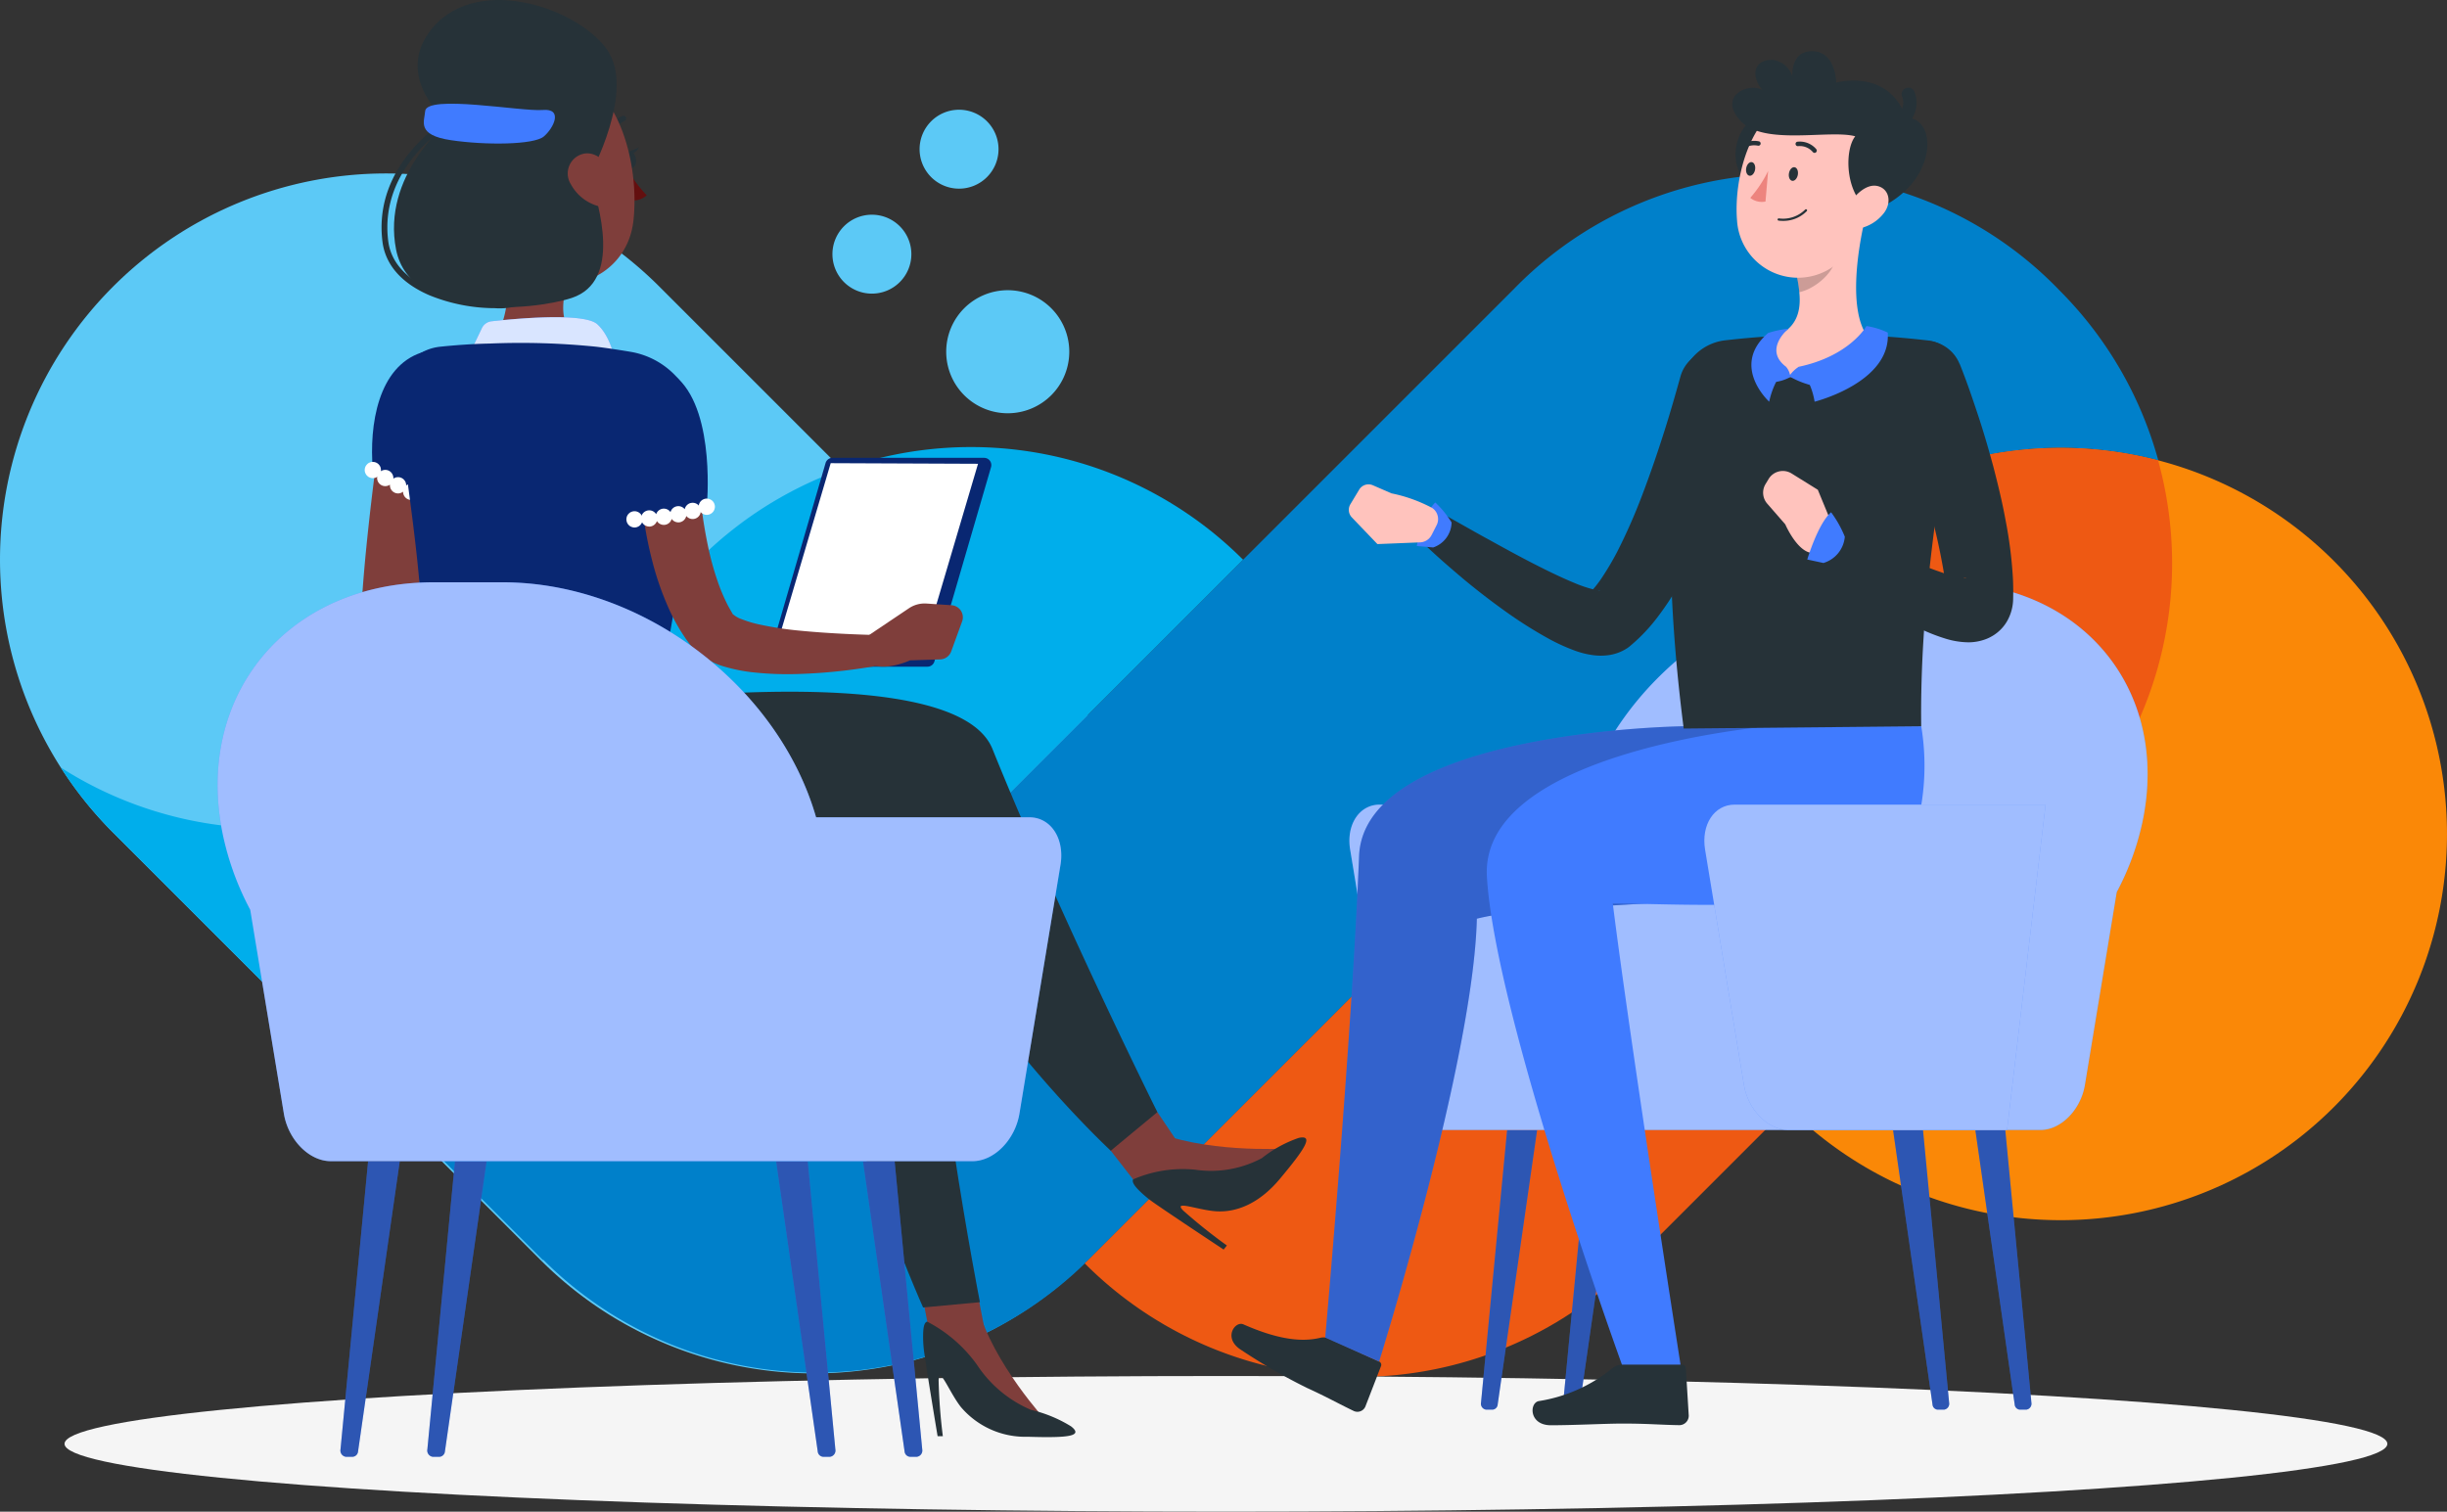 <svg xmlns="http://www.w3.org/2000/svg" width="227.547" height="140.591" viewBox="0 0 227.547 140.591">
  <rect x="0" y="0" width="227.547" height="140.591" fill="#333333" stroke="none"/>
  <g id="Group_4066" data-name="Group 4066" transform="translate(-840 -6224.415)">
    <g id="Group_4065" data-name="Group 4065" transform="translate(37 -413.379)">
      <path id="Path_119" data-name="Path 119" d="M183.423,447.331l-39.772-39.772a35.915,35.915,0,0,0-50.79,0h0a35.915,35.915,0,0,0,0,50.79l39.772,39.772a35.915,35.915,0,0,0,50.79,0h0a35.915,35.915,0,0,0,0-50.79Z" transform="translate(720.658 6256.885)" fill="#5cc9f6"/>
      <path id="Path_120" data-name="Path 120" d="M469.887,461.022h0a35.915,35.915,0,0,0-50.79,0h0a35.915,35.915,0,0,0,0,50.794h0a35.915,35.915,0,0,0,50.79,0h0a35.915,35.915,0,0,0,0-50.793Z" transform="translate(550.139 6228.942)" fill="#fa8807"/>
      <path id="Path_121" data-name="Path 121" d="M153.508,460.844l-14.849,14.849-.064-.067a35.918,35.918,0,0,1-44.4,4.543,36.006,36.006,0,0,0,4.869,6.052l16.029,16.029.161-.06,23.77,23.77,65.115-65.115h0a35.792,35.792,0,0,0-50.625,0Z" transform="translate(714.463 6229.014)" fill="#00aeeb"/>
      <path id="Path_122" data-name="Path 122" d="M303.81,407.937h0l-.034-.034a35.293,35.293,0,0,0-50.606-.12l-65.081,65.081h0a35.915,35.915,0,0,1-48.359,2.2l23.084,23.084.026-.023a35.87,35.87,0,0,0,50.726,0l63.384-63.384.1.03c.491-.554.992-1.1,1.524-1.633h0a35.889,35.889,0,0,1,34.454-9.362,35.735,35.735,0,0,0-9.224-15.841Z" transform="translate(690.669 6256.826)" fill="#0080ca"/>
      <path id="Path_123" data-name="Path 123" d="M393.491,451.681a35.888,35.888,0,0,0-34.454,9.363c-.532.532-1.033,1.078-1.524,1.633l-.1-.03-63.384,63.384c-.116.116-.236.221-.348.333l.041.045h0a35.915,35.915,0,0,0,50.79,0l39.772-39.772a35.869,35.869,0,0,0,9.209-34.956Z" transform="translate(610.188 6228.927)" fill="#ee5913"/>
      <path id="Ellipse_4" data-name="Ellipse 4" d="M5.722,0A5.722,5.722,0,1,1,0,5.722,5.722,5.722,0,0,1,5.722,0Z" transform="translate(890.988 6664.785)" fill="#5cc9f6"/>
      <path id="Ellipse_5" data-name="Ellipse 5" d="M3.67,0A3.67,3.67,0,1,1,0,3.67,3.67,3.67,0,0,1,3.67,0Z" transform="translate(880.408 6657.763)" fill="#5cc9f6"/>
      <path id="Ellipse_6" data-name="Ellipse 6" d="M3.67,0A3.67,3.67,0,1,1,0,3.67,3.67,3.67,0,0,1,3.67,0Z" transform="translate(888.513 6648)" fill="#5cc9f6"/>
    </g>
    <g id="Group_509" data-name="Group 509" transform="translate(797.745 6080.649)">
      <g id="Shadow" transform="translate(48.256 271.742)">
        <ellipse id="_Path_" data-name="&lt;Path&gt;" cx="108" cy="6.307" rx="108" ry="6.307" fill="#f5f5f5"/>
      </g>
      <g id="Character_2" data-name="Character 2" transform="translate(156.77 148.532)">
        <g id="Group_483" data-name="Group 483">
          <g id="Group_476" data-name="Group 476" transform="translate(10.967 49.39)">
            <g id="Group_474" data-name="Group 474" transform="translate(12.235 50.938)">
              <g id="Group_470" data-name="Group 470" transform="translate(38.322)">
                <path id="Path_972" data-name="Path 972" d="M366.113,389.848h-.6a.518.518,0,0,1-.473-.485l-3.668-25.527h2.785l2.429,25.358A.555.555,0,0,1,366.113,389.848Z" transform="translate(-361.376 -363.836)" fill="#407bff"/>
                <path id="Path_973" data-name="Path 973" d="M366.113,389.848h-.6a.518.518,0,0,1-.473-.485l-3.668-25.527h2.785l2.429,25.358A.555.555,0,0,1,366.113,389.848Z" transform="translate(-361.376 -363.836)" opacity="0.3"/>
              </g>
              <g id="Group_471" data-name="Group 471" transform="translate(45.964)">
                <path id="Path_974" data-name="Path 974" d="M379.832,389.848h-.6a.518.518,0,0,1-.473-.485L375.1,363.836h2.785l2.429,25.358A.555.555,0,0,1,379.832,389.848Z" transform="translate(-375.095 -363.836)" fill="#407bff"/>
                <path id="Path_975" data-name="Path 975" d="M379.832,389.848h-.6a.518.518,0,0,1-.473-.485L375.1,363.836h2.785l2.429,25.358A.555.555,0,0,1,379.832,389.848Z" transform="translate(-375.095 -363.836)" opacity="0.3"/>
              </g>
              <g id="Group_472" data-name="Group 472" transform="translate(7.642)">
                <path id="Path_976" data-name="Path 976" d="M306.777,389.848h.6a.518.518,0,0,0,.472-.485l3.668-25.527H308.73L306.3,389.194A.555.555,0,0,0,306.777,389.848Z" transform="translate(-306.297 -363.836)" fill="#407bff"/>
                <path id="Path_977" data-name="Path 977" d="M306.777,389.848h.6a.518.518,0,0,0,.472-.485l3.668-25.527H308.73L306.3,389.194A.555.555,0,0,0,306.777,389.848Z" transform="translate(-306.297 -363.836)" opacity="0.3"/>
              </g>
              <g id="Group_473" data-name="Group 473">
                <path id="Path_978" data-name="Path 978" d="M293.058,389.848h.6a.519.519,0,0,0,.473-.485l3.667-25.527H295.01l-2.429,25.358A.555.555,0,0,0,293.058,389.848Z" transform="translate(-292.578 -363.836)" fill="#407bff"/>
                <path id="Path_979" data-name="Path 979" d="M293.058,389.848h.6a.519.519,0,0,0,.473-.485l3.667-25.527H295.01l-2.429,25.358A.555.555,0,0,0,293.058,389.848Z" transform="translate(-292.578 -363.836)" opacity="0.3"/>
              </g>
            </g>
            <g id="Group_475" data-name="Group 475">
              <path id="Path_980" data-name="Path 980" d="M273.424,293.067h18.76c3.329-11.559,15.305-20.678,27.571-20.678h6.093c12.838,0,21.124,9.99,18.506,22.313a25.032,25.032,0,0,1-2.387,6.5l-2.959,17.933c-.382,2.314-2.228,4.19-4.124,4.19H278.416c-1.9,0-3.742-1.876-4.124-4.19l-3.609-21.878C270.3,294.944,271.528,293.067,273.424,293.067Z" transform="translate(-270.613 -272.389)" fill="#407bff"/>
              <path id="Path_981" data-name="Path 981" d="M273.424,293.067h18.76c3.329-11.559,15.305-20.678,27.571-20.678h6.093c12.838,0,21.124,9.99,18.506,22.313a25.032,25.032,0,0,1-2.387,6.5l-2.959,17.933c-.382,2.314-2.228,4.19-4.124,4.19H278.416c-1.9,0-3.742-1.876-4.124-4.19l-3.609-21.878C270.3,294.944,271.528,293.067,273.424,293.067Z" transform="translate(-270.613 -272.389)" fill="#fff" opacity="0.5"/>
            </g>
          </g>
          <g id="Group_481" data-name="Group 481">
            <g id="Group_480" data-name="Group 480">
              <g id="Group_478" data-name="Group 478" transform="translate(0 62.78)">
                <path id="Path_982" data-name="Path 982" d="M260.006,397.587l4.647,2.132a.325.325,0,0,1,.177.423l-1.462,3.779a.806.806,0,0,1-1.061.4c-1.6-.77-2.335-1.22-4.378-2.158a54.426,54.426,0,0,1-6.25-3.621c-1.516-1.091-.4-2.617.354-2.283,3.394,1.5,5.556,1.632,7.144,1.251A1.283,1.283,0,0,1,260.006,397.587Z" transform="translate(-250.924 -340.633)" fill="#263238"/>
                <g id="Group_477" data-name="Group 477" transform="translate(8.719)">
                  <path id="Path_983" data-name="Path 983" d="M299.886,296.428s-29.705.369-30.164,12.079c-.659,16.831-3.145,44.776-3.145,44.776l5.009,2.232s8.776-28.043,9.09-41.187c8.334-2.077,29.838.017,32.365-6.834a22.48,22.48,0,0,0,.949-11.066Z" transform="translate(-266.577 -296.428)" fill="#407bff"/>
                  <path id="Path_984" data-name="Path 984" d="M299.886,296.428s-29.705.369-30.164,12.079c-.659,16.831-3.145,44.776-3.145,44.776l5.009,2.232s8.776-28.043,9.09-41.187c8.334-2.077,29.838.017,32.365-6.834a22.48,22.48,0,0,0,.949-11.066Z" transform="translate(-266.577 -296.428)" opacity="0.2"/>
                </g>
              </g>
              <path id="Path_985" data-name="Path 985" d="M313.218,237.781c-.258,1.081-.519,2.056-.818,3.068s-.6,2-.921,2.992c-.652,1.984-1.37,3.955-2.2,5.9a48.74,48.74,0,0,1-2.863,5.8,28.184,28.184,0,0,1-1.887,2.842,16.181,16.181,0,0,1-2.588,2.734l-.082.067c-.058.047-.12.093-.181.134a4.213,4.213,0,0,1-1.869.67,5.255,5.255,0,0,1-1.268-.009,7.791,7.791,0,0,1-1.706-.413,17.8,17.8,0,0,1-2.493-1.134,40.664,40.664,0,0,1-4.137-2.629c-1.3-.931-2.542-1.895-3.753-2.9-1.2-1.019-2.383-2.025-3.532-3.132a1.7,1.7,0,0,1,2-2.713l.027.016c1.315.729,2.641,1.5,3.971,2.219,1.325.734,2.646,1.458,3.968,2.136s2.645,1.324,3.915,1.848a11.816,11.816,0,0,0,1.775.594,2.135,2.135,0,0,0,.542.072c.038,0,.011-.023-.119-.013a1.72,1.72,0,0,0-.79.3l-.263.2a10.379,10.379,0,0,0,1.442-1.776c.465-.706.92-1.475,1.342-2.283a53,53,0,0,0,2.286-5.166c.686-1.8,1.327-3.633,1.922-5.493.6-1.841,1.155-3.773,1.658-5.576l.019-.068a3.409,3.409,0,0,1,6.6,1.707Z" transform="translate(-264.867 -205.807)" fill="#263238"/>
              <g id="Group_479" data-name="Group 479" transform="translate(23.741 62.78)">
                <path id="Path_986" data-name="Path 986" d="M309.5,403.017h5.573a.354.354,0,0,1,.368.339l.27,4.409a.878.878,0,0,1-.868.882c-1.941-.033-2.868-.148-5.318-.148-1.508,0-4.549.156-6.631.156-2.036,0-2.023-2.059-1.14-2.245a14.328,14.328,0,0,0,6.892-3.089A1.4,1.4,0,0,1,309.5,403.017Z" transform="translate(-296.93 -343.645)" fill="#263238"/>
                <path id="Path_987" data-name="Path 987" d="M319.839,296.428S292.9,298.7,293.557,310.4c.726,12.812,12.556,45.4,12.556,45.4h5.449s-4.664-29.84-6.3-42.886c7.594,0,25.208,1.43,27.735-5.42a22.48,22.48,0,0,0,.949-11.066Z" transform="translate(-293.545 -296.428)" fill="#407bff"/>
              </g>
              <path id="Path_988" data-name="Path 988" d="M285.1,260.921a9.123,9.123,0,0,0-1.515-1.859c-1.1,1.033-1.722,4.046-1.722,4.046l1.523.138A2.513,2.513,0,0,0,285.1,260.921Z" transform="translate(-264.631 -217.095)" fill="#407bff"/>
              <path id="Path_989" data-name="Path 989" d="M274.482,256.875l-1.732-.753a1.012,1.012,0,0,0-1.271.405l-.82,1.36a1.012,1.012,0,0,0,.136,1.224l2.378,2.482,3.967-.16a1.264,1.264,0,0,0,1.074-.687l.458-.9a1.248,1.248,0,0,0-.4-1.61A13.793,13.793,0,0,0,274.482,256.875Z" transform="translate(-259.602 -215.756)" fill="#ffc3bd"/>
              <path id="Path_990" data-name="Path 990" d="M325.157,235.5c-.8,5-1.823,15.838.277,32.16l22.085-.209c-.132-11.31,1.641-21.93,3.371-32.3a3.088,3.088,0,0,0-2.624-3.571,81.885,81.885,0,0,0-19.067-.016A4.739,4.739,0,0,0,325.157,235.5Z" transform="translate(-283.381 -204.668)" fill="#263238"/>
              <path id="Path_991" data-name="Path 991" d="M360.592,234.2c.648,1.608,1.17,3.153,1.7,4.746s.994,3.19,1.432,4.813c.422,1.629.826,3.271,1.134,4.959a40.2,40.2,0,0,1,.677,5.222c.03.451.038.918.043,1.386l-.009.714a4.309,4.309,0,0,1-.554,2.086,3.764,3.764,0,0,1-.926,1.082,3.521,3.521,0,0,1-.553.37,3.464,3.464,0,0,1-.533.246,4.576,4.576,0,0,1-1.636.285,7.48,7.48,0,0,1-1.951-.3,17.145,17.145,0,0,1-2.7-1.064c-.807-.4-1.565-.818-2.307-1.249a61.439,61.439,0,0,1-8.168-5.848,1.7,1.7,0,0,1,1.821-2.837l.039.019c2.88,1.373,5.807,2.778,8.661,3.961.712.294,1.423.568,2.114.8a11.754,11.754,0,0,0,1.9.52.954.954,0,0,0,.458.012.845.845,0,0,0-.443.075,2.521,2.521,0,0,0-.257.116,2.684,2.684,0,0,0-.3.2,2.392,2.392,0,0,0-.538.619,2.006,2.006,0,0,0-.287.912l-.032-.5c-.031-.343-.06-.687-.111-1.044a59.37,59.37,0,0,0-2.079-8.889c-.9-2.988-1.919-6.043-2.962-8.945l-.01-.029a3.409,3.409,0,0,1,6.37-2.427Z" transform="translate(-292.881 -205.137)" fill="#263238"/>
              <path id="Path_992" data-name="Path 992" d="M348.465,211.913l-2.672,2.216-3.637,3.021a11.922,11.922,0,0,1,.231,1.469c.174,1.756-.211,3.372-2.346,4.19a2.824,2.824,0,0,0-1.762,1.723c-.288.934.052,1.971,2.983,1.97,4.3,0,6.551-1.914,7.4-2.857a.758.758,0,0,0,.036-.948C346.991,220.279,347.77,214.933,348.465,211.913Z" transform="translate(-289.584 -196.209)" fill="#ffc3bd"/>
              <path id="Path_993" data-name="Path 993" d="M342.6,236.406a1.705,1.705,0,0,1,.373.758,3.077,3.077,0,0,1,.807-.758,2.883,2.883,0,0,1,1.544,1.808,8.166,8.166,0,0,1-2.317-.861,3.966,3.966,0,0,1-1.55.482C341.495,236.871,342.6,236.406,342.6,236.406Z" transform="translate(-291.03 -207.059)" fill="#407bff"/>
              <path id="Path_994" data-name="Path 994" d="M345.629,233.392a6.74,6.74,0,0,1,1.474,3.247s7.131-1.782,6.8-6.43a7.233,7.233,0,0,0-1.977-.607S350.389,232.388,345.629,233.392Z" transform="translate(-292.877 -204.046)" fill="#407bff"/>
              <path id="Path_995" data-name="Path 995" d="M340.947,233.591a7.468,7.468,0,0,0-1.57,3.247s-3.657-3.329-.095-6.391a9.348,9.348,0,0,1,1.885-.4S338.8,231.973,340.947,233.591Z" transform="translate(-289.375 -204.244)" fill="#407bff"/>
              <path id="Path_996" data-name="Path 996" d="M345.3,218.912a11.917,11.917,0,0,1,.231,1.469c1.356-.273,3.169-1.718,3.359-3.1a6.3,6.3,0,0,0,.047-1.386Z" transform="translate(-292.733 -197.971)" opacity="0.2"/>
              <path id="Path_997" data-name="Path 997" d="M336.872,194.369c-3.355,2.378-1.478,7.958,1.384,5.823S339.605,192.431,336.872,194.369Z" transform="translate(-288.204 -188.261)" fill="#263238"/>
              <path id="Path_998" data-name="Path 998" d="M348.262,198c-.929,4.271-1.255,6.81-3.778,8.759a5.682,5.682,0,0,1-9.192-4.09c-.332-3.976,1.243-10.293,5.736-11.5A5.749,5.749,0,0,1,348.262,198Z" transform="translate(-288.279 -186.918)" fill="#ffc3bd"/>
              <path id="Path_999" data-name="Path 999" d="M345.963,191.632c-2.368-.655-8.473.9-10.64-1.412-2.324-2.479,1.067-3.684,2.066-2.824-1.266-1.446-.793-3,1-2.858a2.173,2.173,0,0,1,1.723,1.55s-.218-2.533,2.029-2.359c2.041.158,2.047,2.91,2.047,2.91s4.871-1.378,6.494,3.271c3.065-.069,3,6.382-3.168,8.677C345.011,197.348,344.9,192.948,345.963,191.632Z" transform="translate(-287.958 -183.721)" fill="#263238"/>
              <path id="Path_1000" data-name="Path 1000" d="M361.861,193.544a.62.62,0,0,1-.112-1.23.9.9,0,0,0,.359-.452,1.466,1.466,0,0,0,.067-1.16.62.62,0,1,1,1.128-.514,2.732,2.732,0,0,1-.134,2.325,1.809,1.809,0,0,1-1.2,1.021A.579.579,0,0,1,361.861,193.544Z" transform="translate(-299.793 -186.424)" fill="#263238"/>
              <path id="Path_1001" data-name="Path 1001" d="M356.975,208.7a3.893,3.893,0,0,1-2.346,1.453c-1.208.213-1.575-.9-1.041-1.977.48-.971,1.688-2.251,2.8-1.974C357.493,206.473,357.691,207.758,356.975,208.7Z" transform="translate(-296.297 -193.662)" fill="#ffc3bd"/>
              <path id="Path_1002" data-name="Path 1002" d="M344.807,203.763c-.054.35-.284.612-.514.585s-.373-.334-.319-.684.284-.612.514-.584S344.861,203.412,344.807,203.763Z" transform="translate(-292.138 -192.295)" fill="#263238"/>
              <path id="Path_1003" data-name="Path 1003" d="M337.669,202.914c-.054.35-.285.612-.514.584s-.373-.333-.319-.683.284-.612.514-.585S337.723,202.564,337.669,202.914Z" transform="translate(-288.976 -191.919)" fill="#263238"/>
              <path id="Path_1004" data-name="Path 1004" d="M339.195,203.712a11.3,11.3,0,0,1-1.661,2.5,1.715,1.715,0,0,0,1.415.343Z" transform="translate(-289.291 -192.576)" fill="#ed847e"/>
              <path id="Path_1005" data-name="Path 1005" d="M342.6,211.184a3.051,3.051,0,0,0,2.211-.911.1.1,0,0,0-.157-.137,2.917,2.917,0,0,1-2.443.816.1.1,0,0,0-.025.207A3.427,3.427,0,0,0,342.6,211.184Z" transform="translate(-291.31 -195.406)" fill="#263238"/>
              <path id="Path_1006" data-name="Path 1006" d="M346.908,199.851A.213.213,0,0,0,347,199.8a.209.209,0,0,0,.017-.294,2,2,0,0,0-1.749-.688.2.2,0,0,0-.169.241.208.208,0,0,0,.24.169,1.585,1.585,0,0,1,1.367.555A.207.207,0,0,0,346.908,199.851Z" transform="translate(-292.641 -190.403)" fill="#263238"/>
              <path id="Path_1007" data-name="Path 1007" d="M335.671,199.563a.208.208,0,0,0,.191-.04,1.741,1.741,0,0,1,1.483-.4.208.208,0,0,0,.114-.4h0a2.147,2.147,0,0,0-1.861.484.208.208,0,0,0,.075.36Z" transform="translate(-288.399 -190.343)" fill="#263238"/>
              <path id="Path_1008" data-name="Path 1008" d="M344.764,255.551l-2.438-1.515a1.546,1.546,0,0,0-2.139.514l-.287.475a1.546,1.546,0,0,0,.158,1.814l1.682,1.931s1.464,3.413,3.161,2.512l1.3-2.243Z" transform="translate(-290.24 -214.766)" fill="#ffc3bd"/>
              <path id="Path_1009" data-name="Path 1009" d="M350.54,262.97a10.27,10.27,0,0,0-1.274-2.271c-1.224,1.049-2.216,4.392-2.216,4.392l1.5.323A2.788,2.788,0,0,0,350.54,262.97Z" transform="translate(-293.506 -217.82)" fill="#407bff"/>
            </g>
          </g>
          <g id="Group_482" data-name="Group 482" transform="translate(43.972 70.068)">
            <path id="Path_1010" data-name="Path 1010" d="M361.6,309.512H332.678c-1.9,0-3.124,1.876-2.742,4.191l3.61,21.878c.382,2.314,2.228,4.19,4.124,4.19h20.346Z" transform="translate(-329.866 -309.512)" fill="#407bff"/>
            <path id="Path_1011" data-name="Path 1011" d="M361.6,309.512H332.678c-1.9,0-3.124,1.876-2.742,4.191l3.61,21.878c.382,2.314,2.228,4.19,4.124,4.19h20.346Z" transform="translate(-329.866 -309.512)" fill="#fff" opacity="0.5"/>
          </g>
        </g>
      </g>
      <g id="Character_1" data-name="Character 1" transform="translate(62.49 143.765)">
        <g id="Group_504" data-name="Group 504">
          <g id="Group_496" data-name="Group 496" transform="translate(13.238)">
            <g id="Group_495" data-name="Group 495">
              <path id="Path_1020" data-name="Path 1020" d="M112.855,246.39l-1.269,9.341c-.4,3.11-.819,6.229-1.118,9.291-.042.385-.07.761-.1,1.14l-.046.567a1.236,1.236,0,0,0-.02-.279,1.19,1.19,0,0,0-.065-.265,1.113,1.113,0,0,0-.084-.195.835.835,0,0,0-.077-.126c-.1-.126-.109-.109-.083-.082a1.158,1.158,0,0,0,.189.158,5.584,5.584,0,0,0,.738.432,29.508,29.508,0,0,0,4.09,1.518c2.923.887,5.99,1.654,9.019,2.4l-.343,2.661a67.381,67.381,0,0,1-9.66-1,27.83,27.83,0,0,1-4.964-1.311,10.494,10.494,0,0,1-1.376-.645,5.9,5.9,0,0,1-.777-.528,4.224,4.224,0,0,1-.889-.948,3.6,3.6,0,0,1-.421-.852,3.864,3.864,0,0,1-.132-.554,4.265,4.265,0,0,1-.033-.574l.014-.618c.009-.412.016-.827.036-1.231.132-3.255.424-6.43.771-9.606s.745-6.322,1.243-9.485Z" transform="translate(-105.433 -206.365)" fill="#7f3e3b"/>
              <path id="Path_1021" data-name="Path 1021" d="M143.552,292.323l-2.043,1.867a1.58,1.58,0,0,1-1.752.257L137.5,293.36s-3.348-.139-3.825-2.184l.866-1.589,5.186-.577a2.42,2.42,0,0,1,1.528.34l2.137,1.305A1.047,1.047,0,0,1,143.552,292.323Z" transform="translate(-117.943 -225.589)" fill="#7f3e3b"/>
              <path id="Path_1022" data-name="Path 1022" d="M128.406,212.564c.53,3.2.979,9.059-1.313,11.118a29.986,29.986,0,0,1,9.262,8.041c3.923-3.108.638-7.746.638-7.746-3.527-.954-3.357-3.587-2.664-6.043Z" transform="translate(-115.028 -191.731)" fill="#7f3e3b"/>
              <g id="Group_490" data-name="Group 490" transform="translate(9.843 29.503)">
                <path id="Path_1023" data-name="Path 1023" d="M137.107,232.842s-.3-2.717-1.778-4.06c-1.245-1.129-7.782-.5-9.841-.272a1.124,1.124,0,0,0-.891.634l-1.493,3.12Z" transform="translate(-123.104 -228.129)" fill="#407bff"/>
                <path id="Path_1024" data-name="Path 1024" d="M137.107,232.842s-.3-2.717-1.778-4.06c-1.245-1.129-7.782-.5-9.841-.272a1.124,1.124,0,0,0-.891.634l-1.493,3.12Z" transform="translate(-123.104 -228.129)" fill="#fff" opacity="0.8"/>
              </g>
              <path id="Path_1025" data-name="Path 1025" d="M112.062,233.92c-4.033,1.312-4.9,6.72-4.537,10.929l8.141,5.008s1.976-6.146,1.96-9.428C117.609,236.935,114.8,233.028,112.062,233.92Z" transform="translate(-106.327 -201.134)" fill="#092772"/>
              <g id="Group_491" data-name="Group 491" transform="translate(0.443 42.96)">
                <path id="Path_1026" data-name="Path 1026" d="M117.958,259.237a.778.778,0,0,1-.535-.217.8.8,0,0,1-.089-.117.513.513,0,0,1-.072-.134,1.1,1.1,0,0,1-.045-.139.674.674,0,0,1-.016-.145.764.764,0,0,1,.223-.535.776.776,0,0,1,1.069,0,.764.764,0,0,1,.223.535.642.642,0,0,1-.017.145.582.582,0,0,1-.045.139.5.5,0,0,1-.067.134c-.028.038-.061.078-.095.117A.759.759,0,0,1,117.958,259.237Z" transform="translate(-111.089 -254.701)" fill="#fff"/>
                <path id="Path_1027" data-name="Path 1027" d="M112.449,256.9h.006a.759.759,0,0,1-.485-.68h0a.745.745,0,0,1-.819.123h0a.762.762,0,0,1-.44-.7h0a.743.743,0,0,1-.825.072h0a.752.752,0,0,1-.395-.724h0a.759.759,0,0,1-.83.028h0a.757.757,0,0,1-.256-1.036h0a.76.76,0,0,1,1.041-.256h0a.776.776,0,0,1,.363.707h0a.748.748,0,0,1,.791-.05h0a.763.763,0,0,1,.4.685h0a.753.753,0,0,1,.786-.095h0a.759.759,0,0,1,.44.657h0a.772.772,0,0,1,.78-.139h0a.759.759,0,0,1,.423.981h0a.75.75,0,0,1-.7.479h0A.832.832,0,0,1,112.449,256.9Z" transform="translate(-107.145 -252.875)" fill="#fff"/>
                <path id="Path_1028" data-name="Path 1028" d="M106.987,253.8a.7.7,0,0,1-.151-.017.581.581,0,0,1-.139-.045.522.522,0,0,1-.133-.067.909.909,0,0,1-.111-.095.577.577,0,0,1-.095-.112c-.028-.045-.05-.089-.072-.133a1.344,1.344,0,0,1-.045-.139,1.389,1.389,0,0,1-.012-.15,1.173,1.173,0,0,1,.012-.145,1.438,1.438,0,0,1,.045-.145.561.561,0,0,1,.072-.128.84.84,0,0,1,.095-.117.909.909,0,0,1,.111-.095.724.724,0,0,1,.133-.067.946.946,0,0,1,.139-.045.777.777,0,0,1,.68.206.883.883,0,0,1,.095.117.953.953,0,0,1,.072.128.735.735,0,0,1,.039.145.607.607,0,0,1,.017.145.7.7,0,0,1-.017.15.685.685,0,0,1-.039.139c-.022.045-.045.089-.072.133a.6.6,0,0,1-.095.112A.761.761,0,0,1,106.987,253.8Z" transform="translate(-106.229 -252.288)" fill="#fff"/>
              </g>
              <path id="Path_1029" data-name="Path 1029" d="M139.484,241.185c-.341,4.633-1.371,12.435-3.911,25.569l-21.8-.648c.572-8.048-.292-14.049-2.264-28.133a4.579,4.579,0,0,1,4.071-5.188c1.4-.144,2.99-.263,4.59-.292a69.308,69.308,0,0,1,9.9.295c1.062.129,2.16.3,3.207.475A7.481,7.481,0,0,1,139.484,241.185Z" transform="translate(-108.104 -200.54)" fill="#092772"/>
              <path id="Path_1030" data-name="Path 1030" d="M149.693,201.306c.052.43.321.751.6.718s.467-.41.416-.84-.321-.751-.6-.718S149.642,200.876,149.693,201.306Z" transform="translate(-125.036 -186.371)" fill="#263238"/>
              <path id="Path_1031" data-name="Path 1031" d="M150.229,200.2l1-.422S150.793,200.652,150.229,200.2Z" transform="translate(-125.277 -186.068)" fill="#263238"/>
              <path id="Path_1032" data-name="Path 1032" d="M149.967,203.174a11.561,11.561,0,0,0,1.862,2.561,1.864,1.864,0,0,1-1.5.471Z" transform="translate(-125.161 -187.571)" fill="#630f0f"/>
              <path id="Path_1033" data-name="Path 1033" d="M148.386,194.891a.254.254,0,0,0-.32-.372,2.523,2.523,0,0,0-1.449,1.815.254.254,0,0,0,.5.069h0a2.017,2.017,0,0,1,1.163-1.424A.252.252,0,0,0,148.386,194.891Z" transform="translate(-123.676 -183.726)" fill="#263238"/>
              <path id="Path_1034" data-name="Path 1034" d="M122.966,194.907c.958,5.243,1.251,7.483,4.243,9.875,4.5,3.6,10.732,1.274,11.361-4.149.565-4.882-1.1-12.636-6.518-14.119A7.269,7.269,0,0,0,122.966,194.907Z" transform="translate(-113.145 -180.07)" fill="#7f3e3b"/>
              <path id="Path_1035" data-name="Path 1035" d="M129.317,191.469c.884,2.881,2.99,9.846-1.662,11.4-3.64,1.213-15.035,2.184-16.347-4.493-1.357-6.9,4.8-11.818,4.8-11.818s-4.877-4-1.752-8.358c4.027-5.617,13.67-2.441,16.533,1.528C133.67,183.582,129.317,191.469,129.317,191.469Z" transform="translate(-107.949 -175.163)" fill="#263238"/>
              <path id="Path_1036" data-name="Path 1036" d="M119.579,212.7a16.234,16.234,0,0,1-6.087-1.2c-2.588-1.115-4.1-2.837-4.368-4.98-.914-7.281,5.861-11.282,5.929-11.321l.27.467c-.065.038-6.533,3.866-5.664,10.787.309,2.456,2.371,3.831,4.046,4.553,3.308,1.424,7.58,1.417,8.618.656l.319.435A5.805,5.805,0,0,1,119.579,212.7Z" transform="translate(-107.031 -184.037)" fill="#263238"/>
              <path id="Path_1037" data-name="Path 1037" d="M116.215,193.181c-.061.931-.834,2.211,2.395,2.692s7.716.436,8.636-.341,1.828-2.634-.1-2.468S116.319,191.589,116.215,193.181Z" transform="translate(-110.154 -182.834)" fill="#407bff"/>
              <path id="Path_1038" data-name="Path 1038" d="M140.427,203.633a4.177,4.177,0,0,0,2.472,2.019c1.406.412,2.128-.842,1.752-2.178-.338-1.2-1.477-2.868-2.9-2.693A1.877,1.877,0,0,0,140.427,203.633Z" transform="translate(-120.821 -186.505)" fill="#7f3e3b"/>
              <path id="Path_1039" data-name="Path 1039" d="M199.651,393.219l5.169-.1-2.5-12.9-5.169.1Z" transform="translate(-146.061 -265.998)" fill="#7f3e3b"/>
              <path id="Path_1040" data-name="Path 1040" d="M205.486,393.473c1.367,5.15,6.392,10.6,6.392,10.6l-7.173-1.823-3.135-4.454.549-1.179Z" transform="translate(-148.02 -271.87)" fill="#7f3e3b"/>
              <path id="Path_1041" data-name="Path 1041" d="M199.451,396.918a10.5,10.5,0,0,0,.1,1.8c.3,2.13,1.243,7.776,1.243,7.776l.487,0a50.519,50.519,0,0,1-.394-5.2c.067-1.4.971,1.076,2.063,2.478a7.845,7.845,0,0,0,6.238,2.776c3.724.116,5.208-.04,4.014-.969a12.493,12.493,0,0,0-3.73-1.536,11.323,11.323,0,0,1-5.024-4.2,13.106,13.106,0,0,0-4.62-4C199.531,395.9,199.468,396.464,199.451,396.918Z" transform="translate(-147.079 -272.921)" fill="#263238"/>
              <path id="Path_1042" data-name="Path 1042" d="M230.252,363.527l6.6.2-7.38-10.972-4.569,3.905Z" transform="translate(-158.355 -253.834)" fill="#7f3e3b"/>
              <path id="Path_1043" data-name="Path 1043" d="M237.32,363.727c4.794,2.233,12.472,1.794,12.472,1.794l-6.241,5.007-5.352-.4-.565-1.189Z" transform="translate(-163.856 -258.693)" fill="#7f3e3b"/>
              <path id="Path_1044" data-name="Path 1044" d="M235.033,370.017a10.461,10.461,0,0,0,1.388,1.151c1.751,1.219,6.477,4.343,6.477,4.343l.3-.381a49.979,49.979,0,0,1-4.063-3.249c-.987-1.011,1.389-.028,3.093.072s3.853-.573,5.89-3.007c2.385-2.849,3.186-4.123,1.767-3.821a11.457,11.457,0,0,0-3.432,1.883,10.037,10.037,0,0,1-6.186,1.077,11.579,11.579,0,0,0-5.789.9C234.335,369.258,234.71,369.693,235.033,370.017Z" transform="translate(-162.584 -259.294)" fill="#263238"/>
              <path id="Path_1045" data-name="Path 1045" d="M128.807,292.159s35.3-5.221,38.95,3.826c6.358,15.741,15.336,33.778,15.336,33.778l-4.335,3.586s-15.389-14.245-20.863-30.061c-6.539,2.116-27.344,8.923-34.964,8.923-8.139,0-11.462-6.939-8.523-18.461a2.315,2.315,0,0,1,2.258-1.733C121.789,292.043,128.807,292.159,128.807,292.159Z" transform="translate(-108.942 -226.326)" fill="#263238"/>
              <path id="Path_1046" data-name="Path 1046" d="M134.4,297.734s28.968-.872,29.213,9.391c.4,16.972,5.187,41.291,5.187,41.291l-5.284.492s-8.639-19.345-10.924-35.924c-10.319.67-19.832.207-27.452.207-8.54,0-9.245-9.379-.933-20.321C129.286,292.87,134.4,297.734,134.4,297.734Z" transform="translate(-111.15 -227.305)" fill="#263238"/>
              <path id="Path_1047" data-name="Path 1047" d="M114.585,290.433l-.616,1.935c-.081.149.094.309.346.316l22.438.667c.2.006.362-.085.378-.208l.255-1.946c.018-.135-.149-.255-.364-.261l-22.078-.657A.4.4,0,0,0,114.585,290.433Z" transform="translate(-109.206 -226.157)" fill="#fff"/>
              <g id="Group_492" data-name="Group 492" transform="translate(7.483 64.019)">
                <path id="Path_1048" data-name="Path 1048" d="M119.655,292.907l-.591-.018c-.118,0-.206-.067-.2-.141l.353-2.527c.011-.074.115-.132.233-.128l.592.017c.118,0,.206.067.2.141l-.353,2.527C119.878,292.853,119.773,292.911,119.655,292.907Z" transform="translate(-118.868 -290.094)" fill="#263238"/>
                <path id="Path_1049" data-name="Path 1049" d="M151.268,293.847l-.591-.017c-.118,0-.206-.067-.2-.141l.353-2.527c.011-.074.115-.131.233-.128l.592.017c.118,0,.206.067.195.141l-.353,2.527C151.491,293.793,151.386,293.851,151.268,293.847Z" transform="translate(-132.871 -290.51)" fill="#263238"/>
                <path id="Path_1050" data-name="Path 1050" d="M135.462,293.377l-.592-.018c-.118,0-.206-.067-.195-.14l.353-2.527c.01-.074.115-.132.233-.128l.591.017c.118,0,.206.067.2.141l-.353,2.527C135.684,293.323,135.579,293.381,135.462,293.377Z" transform="translate(-125.87 -290.302)" fill="#263238"/>
              </g>
              <g id="Group_493" data-name="Group 493" transform="translate(38.003 42.582)">
                <path id="Path_1051" data-name="Path 1051" d="M179.6,251.609h14.092a.675.675,0,0,1,.648.864l-5.266,18.074a.674.674,0,0,1-.648.486H174.335a.675.675,0,0,1-.648-.864l5.266-18.074A.675.675,0,0,1,179.6,251.609Z" transform="translate(-173.659 -251.609)" fill="#092772"/>
                <path id="Path_1053" data-name="Path 1053" d="M179.984,252.5l13.7.057-5.074,17.15-13.7-.057Z" transform="translate(-174.213 -252.003)" fill="#fff"/>
              </g>
              <path id="Path_1054" data-name="Path 1054" d="M157.537,253.136c.028.543.079,1.219.129,1.836s.124,1.263.207,1.891c.156,1.258.365,2.5.623,3.72a26.832,26.832,0,0,0,.995,3.513,16.931,16.931,0,0,0,.68,1.6c.12.26.257.5.391.74l.2.343c-.017-.023-.041-.025-.022,0a2.484,2.484,0,0,0,.887.519,10.7,10.7,0,0,0,1.6.48,31,31,0,0,0,3.725.575c2.573.251,5.26.375,7.894.429l.266,2.67a50.5,50.5,0,0,1-8.3.939,29.734,29.734,0,0,1-4.343-.178,15.3,15.3,0,0,1-2.332-.472,6.951,6.951,0,0,1-2.664-1.375,4.784,4.784,0,0,1-.7-.756l-.359-.5c-.224-.331-.447-.665-.641-1a17.537,17.537,0,0,1-1.051-2.062,27.087,27.087,0,0,1-1.438-4.213,36.252,36.252,0,0,1-.829-4.253q-.14-1.067-.23-2.139c-.063-.729-.1-1.4-.109-2.21Z" transform="translate(-126.115 -209.703)" fill="#7f3e3b"/>
              <path id="Path_1055" data-name="Path 1055" d="M152.938,237.995c3.508,3.3,2.663,11.909,2.663,11.909l-6.721,1.175s-4.149-6.171-2.691-8.758C147.708,239.626,151.041,236.208,152.938,237.995Z" transform="translate(-123.35 -202.777)" fill="#092772"/>
              <g id="Group_494" data-name="Group 494" transform="translate(24.774 46.373)">
                <path id="Path_1056" data-name="Path 1056" d="M162.732,259.927a.773.773,0,0,1-.535-.223.641.641,0,0,1-.095-.116.869.869,0,0,1-.067-.128,1.087,1.087,0,0,1-.045-.145,1.164,1.164,0,0,1-.012-.144.759.759,0,0,1,.218-.535.967.967,0,0,1,.117-.095.538.538,0,0,1,.128-.067.669.669,0,0,1,.144-.045.772.772,0,0,1,.68.206.764.764,0,0,1,.223.535.6.6,0,0,1-.017.144.622.622,0,0,1-.045.145.561.561,0,0,1-.067.128.641.641,0,0,1-.095.116A.764.764,0,0,1,162.732,259.927Z" transform="translate(-155.256 -258.414)" fill="#fff"/>
                <path id="Path_1057" data-name="Path 1057" d="M152.368,260.637a.756.756,0,0,1,.69-.819h0a.746.746,0,0,1,.708.357h0a.768.768,0,0,1,.607-.512h0a.767.767,0,0,1,.73.318h0a.748.748,0,0,1,.574-.54h0a.753.753,0,0,1,.746.273h0a.763.763,0,0,1,.546-.58v.006a.751.751,0,0,1,.925.535h0a.757.757,0,0,1-.541.924h0a.76.76,0,0,1-.785-.261h0a.766.766,0,0,1-.59.584h0a.769.769,0,0,1-.769-.311h0a.754.754,0,0,1-.619.551h0a.76.76,0,0,1-.751-.351h0a.764.764,0,0,1-.652.512h-.062A.761.761,0,0,1,152.368,260.637Z" transform="translate(-150.998 -258.723)" fill="#fff"/>
                <path id="Path_1058" data-name="Path 1058" d="M150.668,262.037a.727.727,0,0,1-.15-.017,1.021,1.021,0,0,1-.139-.045,1,1,0,0,1-.134-.067.965.965,0,0,1-.111-.095.5.5,0,0,1-.095-.117.959.959,0,0,1-.072-.129.661.661,0,0,1-.039-.144.608.608,0,0,1-.017-.145.7.7,0,0,1,.017-.151.629.629,0,0,1,.039-.139c.022-.045.045-.089.072-.133a.575.575,0,0,1,.095-.111.862.862,0,0,1,.111-.095.6.6,0,0,1,.134-.067.557.557,0,0,1,.139-.045.747.747,0,0,1,.68.206.575.575,0,0,1,.095.111c.028.045.05.089.072.133a1.39,1.39,0,0,1,.045.139c.005.051.011.1.011.151a1.3,1.3,0,0,1-.011.145,1.428,1.428,0,0,1-.045.144,1.025,1.025,0,0,1-.072.129.642.642,0,0,1-.095.117A.761.761,0,0,1,150.668,262.037Z" transform="translate(-149.91 -259.348)" fill="#fff"/>
              </g>
              <path id="Path_1059" data-name="Path 1059" d="M197.622,276.089l-2.326-.157a2.623,2.623,0,0,0-1.64.44l-4.273,2.87-.032,1.809c1.369,1.592,4.4.167,4.4.167l2.812-.09a1.126,1.126,0,0,0,1.021-.739L198.6,277.6A1.125,1.125,0,0,0,197.622,276.089Z" transform="translate(-142.607 -219.799)" fill="#7f3e3b"/>
            </g>
          </g>
          <g id="Group_503" data-name="Group 503" transform="translate(0 54.157)">
            <g id="Group_501" data-name="Group 501" transform="translate(11.425 53.841)">
              <g id="Group_497" data-name="Group 497" transform="translate(8.077)">
                <path id="Path_1060" data-name="Path 1060" d="M117.185,396.542h.631a.549.549,0,0,0,.5-.512l3.877-26.982h-2.944l-2.567,26.8A.586.586,0,0,0,117.185,396.542Z" transform="translate(-116.678 -369.048)" fill="#407bff"/>
                <path id="Path_1061" data-name="Path 1061" d="M117.185,396.542h.631a.549.549,0,0,0,.5-.512l3.877-26.982h-2.944l-2.567,26.8A.586.586,0,0,0,117.185,396.542Z" transform="translate(-116.678 -369.048)" opacity="0.3"/>
              </g>
              <g id="Group_498" data-name="Group 498">
                <path id="Path_1062" data-name="Path 1062" d="M102.684,396.542h.631a.548.548,0,0,0,.5-.512l3.877-26.982h-2.944l-2.567,26.8A.587.587,0,0,0,102.684,396.542Z" transform="translate(-102.177 -369.048)" fill="#407bff"/>
                <path id="Path_1063" data-name="Path 1063" d="M102.684,396.542h.631a.548.548,0,0,0,.5-.512l3.877-26.982h-2.944l-2.567,26.8A.587.587,0,0,0,102.684,396.542Z" transform="translate(-102.177 -369.048)" opacity="0.3"/>
              </g>
              <g id="Group_499" data-name="Group 499" transform="translate(40.506)">
                <path id="Path_1064" data-name="Path 1064" d="M179.9,396.542h-.631a.548.548,0,0,1-.5-.512L174.9,369.048h2.943l2.568,26.8A.587.587,0,0,1,179.9,396.542Z" transform="translate(-174.896 -369.048)" fill="#407bff"/>
                <path id="Path_1065" data-name="Path 1065" d="M179.9,396.542h-.631a.548.548,0,0,1-.5-.512L174.9,369.048h2.943l2.568,26.8A.587.587,0,0,1,179.9,396.542Z" transform="translate(-174.896 -369.048)" opacity="0.3"/>
              </g>
              <g id="Group_500" data-name="Group 500" transform="translate(48.583)">
                <path id="Path_1066" data-name="Path 1066" d="M194.4,396.542h-.631a.549.549,0,0,1-.5-.512L189.4,369.048h2.944l2.568,26.8A.587.587,0,0,1,194.4,396.542Z" transform="translate(-189.396 -369.048)" fill="#407bff"/>
                <path id="Path_1067" data-name="Path 1067" d="M194.4,396.542h-.631a.549.549,0,0,1-.5-.512L189.4,369.048h2.944l2.568,26.8A.587.587,0,0,1,194.4,396.542Z" transform="translate(-189.396 -369.048)" opacity="0.3"/>
              </g>
            </g>
            <g id="Group_502" data-name="Group 502">
              <path id="Path_1068" data-name="Path 1068" d="M157.15,294.246H137.32c-3.518-12.218-16.178-21.857-29.142-21.857h-6.441c-13.57,0-22.327,10.559-19.56,23.584a26.462,26.462,0,0,0,2.523,6.873L87.827,321.8c.4,2.446,2.356,4.429,4.36,4.429h59.686c2,0,3.955-1.984,4.359-4.43l3.815-23.125C160.451,296.229,159.154,294.246,157.15,294.246Z" transform="translate(-81.667 -272.389)" fill="#407bff"/>
              <path id="Path_1069" data-name="Path 1069" d="M157.15,294.246H137.32c-3.518-12.218-16.178-21.857-29.142-21.857h-6.441c-13.57,0-22.327,10.559-19.56,23.584a26.462,26.462,0,0,0,2.523,6.873L87.827,321.8c.4,2.446,2.356,4.429,4.36,4.429h59.686c2,0,3.955-1.984,4.359-4.43l3.815-23.125C160.451,296.229,159.154,294.246,157.15,294.246Z" transform="translate(-81.667 -272.389)" fill="#fff" opacity="0.5"/>
            </g>
          </g>
        </g>
      </g>
    </g>
  </g>
</svg>
